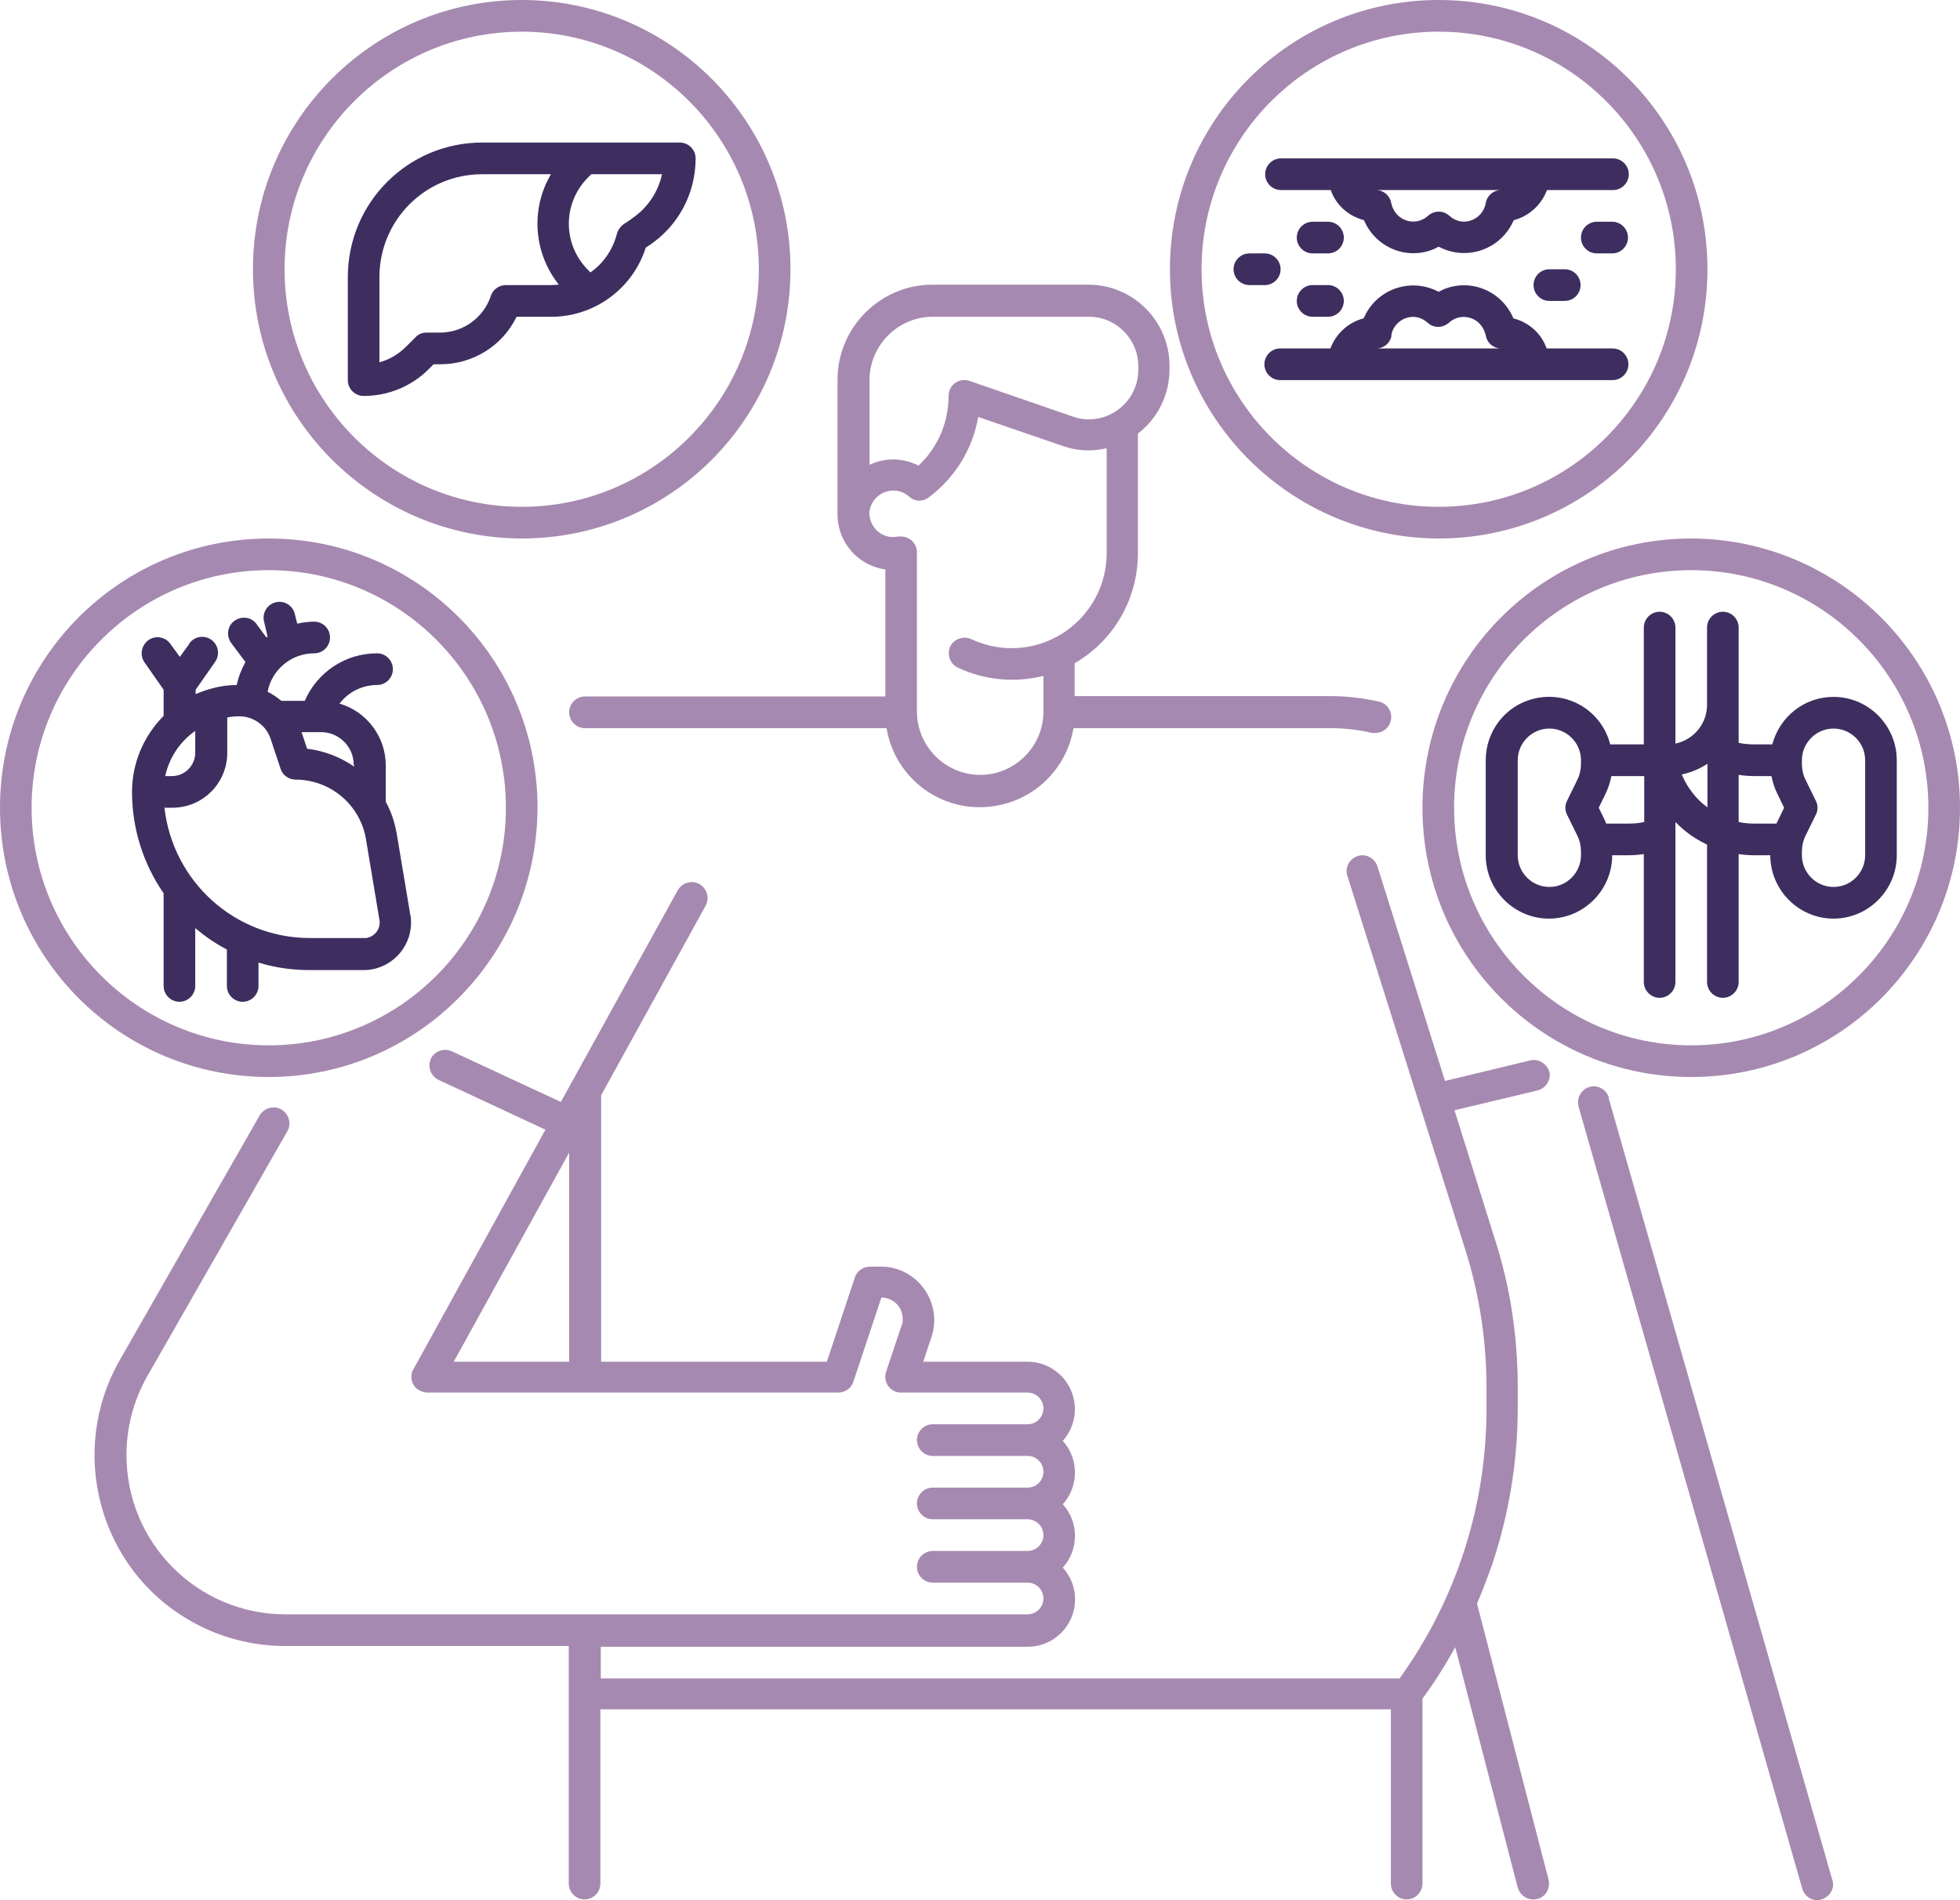 <svg width="132" height="128" viewBox="0 0 132 128" fill="none" xmlns="http://www.w3.org/2000/svg">
<g clip-path="url(#clip0_2793_488)">
<path d="M59.625 38.355V46.916H39.395C38.809 46.916 38.33 47.397 38.33 47.983C38.33 48.57 38.809 49.05 39.395 49.05H59.705C60.29 52.544 63.591 54.891 67.078 54.278C69.766 53.825 71.843 51.717 72.295 49.05H89.597C90.528 49.05 91.487 49.157 92.392 49.37C92.472 49.37 92.552 49.397 92.631 49.37C93.217 49.37 93.696 48.89 93.696 48.303C93.696 47.797 93.35 47.37 92.871 47.263C91.806 47.023 90.688 46.89 89.597 46.89H72.375V44.676C75.01 43.156 76.634 40.328 76.634 37.288V29.206C77.991 28.166 78.763 26.566 78.763 24.885V24.645C78.763 21.631 76.314 19.177 73.306 19.177H62.792C59.279 19.177 56.404 22.058 56.404 25.579V34.647C56.404 36.514 57.761 38.088 59.598 38.355H59.625ZM58.56 25.605C58.56 23.258 60.477 21.338 62.819 21.338H73.333C75.17 21.338 76.66 22.831 76.66 24.672V24.912C76.66 26.752 75.17 28.246 73.333 28.246C72.96 28.246 72.588 28.192 72.242 28.059L65.294 25.659C64.735 25.472 64.123 25.765 63.937 26.325C63.91 26.432 63.884 26.566 63.884 26.672C63.884 28.379 63.218 30.006 62.02 31.206C61.967 31.26 61.914 31.313 61.861 31.366C60.822 30.833 59.598 30.806 58.56 31.313V25.605ZM58.587 34.354C58.587 34.354 58.587 34.327 58.587 34.3C58.746 33.58 59.412 33.047 60.157 33.047C60.556 33.047 60.929 33.18 61.222 33.447C61.594 33.794 62.153 33.82 62.553 33.5C64.309 32.193 65.507 30.246 65.88 28.086L71.55 30.033C72.508 30.38 73.546 30.433 74.531 30.193V37.261C74.531 40.782 71.656 43.662 68.142 43.662C67.184 43.662 66.253 43.449 65.401 43.049C64.868 42.809 64.23 43.049 63.99 43.556C63.751 44.062 63.99 44.729 64.496 44.969C66.306 45.823 68.356 46.01 70.272 45.529V47.93C70.272 50.277 68.356 52.197 66.013 52.197C63.671 52.197 61.754 50.277 61.754 47.93V37.208C61.754 36.621 61.275 36.141 60.689 36.141C60.61 36.141 60.556 36.141 60.477 36.141C59.598 36.328 58.773 35.767 58.587 34.887C58.533 34.674 58.533 34.46 58.587 34.274V34.354Z" fill="#A689B0"/>
<path d="M108.362 73.962C108.202 73.402 107.617 73.055 107.058 73.215C106.499 73.375 106.153 73.962 106.313 74.522C106.313 74.522 106.313 74.522 106.313 74.549L121.378 127.226C121.538 127.787 122.124 128.133 122.683 127.947C123.242 127.76 123.588 127.2 123.401 126.64L108.335 73.962H108.362Z" fill="#A689B0"/>
<path d="M104.344 72.228C104.211 71.668 103.625 71.295 103.066 71.428L97.316 72.815L92.765 58.359C92.578 57.799 91.993 57.479 91.434 57.666C90.875 57.852 90.555 58.439 90.742 58.999L98.674 84.151C99.632 87.165 100.111 90.312 100.111 93.46V94.927C100.111 101.435 98.062 107.783 94.255 113.064H40.46V110.93H69.207C70.964 110.93 72.402 109.516 72.402 107.729C72.402 106.929 72.109 106.182 71.576 105.595C72.668 104.395 72.668 102.528 71.576 101.328C72.668 100.128 72.668 98.261 71.576 97.06C72.748 95.753 72.641 93.726 71.337 92.553C70.751 92.019 69.979 91.726 69.207 91.726H62.18L62.739 90.046C63.352 88.178 62.34 86.151 60.477 85.511C60.104 85.378 59.731 85.325 59.359 85.325H58.587C58.134 85.325 57.708 85.618 57.575 86.045L55.685 91.726H40.486V73.775L47.514 61.026C47.806 60.519 47.62 59.853 47.114 59.559C46.609 59.266 45.943 59.453 45.65 59.959L37.771 74.229L30.425 70.815C29.892 70.575 29.253 70.815 29.014 71.322C28.774 71.855 29.014 72.495 29.52 72.735L36.733 76.096L27.843 92.233C27.55 92.739 27.736 93.406 28.269 93.673C28.428 93.753 28.615 93.806 28.774 93.806H56.457C56.91 93.806 57.336 93.513 57.469 93.086L59.359 87.405C60.157 87.405 60.796 88.045 60.796 88.845C60.796 89.005 60.796 89.165 60.716 89.299L59.678 92.393C59.492 92.953 59.785 93.566 60.344 93.753C60.45 93.78 60.556 93.806 60.69 93.806H69.207C69.793 93.806 70.272 94.286 70.272 94.873C70.272 95.46 69.793 95.94 69.207 95.94H62.819C62.233 95.94 61.754 96.42 61.754 97.007C61.754 97.594 62.233 98.074 62.819 98.074H69.207C69.793 98.074 70.272 98.554 70.272 99.141C70.272 99.728 69.793 100.208 69.207 100.208H62.819C62.233 100.208 61.754 100.688 61.754 101.275C61.754 101.861 62.233 102.341 62.819 102.341H69.207C69.793 102.341 70.272 102.822 70.272 103.408C70.272 103.995 69.793 104.475 69.207 104.475H62.819C62.233 104.475 61.754 104.955 61.754 105.542C61.754 106.129 62.233 106.609 62.819 106.609H69.207C69.793 106.609 70.272 107.089 70.272 107.676C70.272 108.263 69.793 108.743 69.207 108.743H19.218C13.309 108.743 8.518 103.942 8.518 98.02C8.518 96.153 8.997 94.313 9.929 92.686L19.352 76.203C19.644 75.696 19.458 75.029 18.952 74.736C18.446 74.442 17.781 74.629 17.488 75.136L8.065 91.619C4.552 97.781 6.655 105.649 12.803 109.17C14.746 110.29 16.956 110.877 19.192 110.877H38.304V126.88C38.304 127.467 38.783 127.947 39.368 127.947C39.954 127.947 40.433 127.467 40.433 126.88V115.144H93.67V126.88C93.67 127.467 94.149 127.947 94.734 127.947C95.32 127.947 95.799 127.467 95.799 126.88V114.424C96.624 113.304 97.343 112.157 98.008 110.957L102.214 127.147C102.374 127.707 102.933 128.053 103.518 127.92C104.104 127.787 104.423 127.2 104.29 126.613L99.472 108.023C99.845 107.142 100.191 106.236 100.511 105.329C101.629 101.968 102.214 98.421 102.214 94.873V93.406C102.214 90.019 101.708 86.658 100.67 83.457L97.955 74.789L103.545 73.455C104.104 73.322 104.477 72.735 104.344 72.175V72.228ZM38.33 77.643V91.726H30.558L38.33 77.643Z" fill="#A689B0"/>
<path d="M35.136 36.274C45.144 36.274 53.236 28.166 53.236 18.137C53.236 8.108 45.117 0 35.136 0C25.154 0 17.035 8.108 17.035 18.137C17.035 28.139 25.154 36.248 35.136 36.274ZM35.136 2.134C43.946 2.134 51.106 9.309 51.106 18.137C51.106 26.966 43.946 34.14 35.136 34.14C26.325 34.14 19.165 26.966 19.165 18.137C19.165 9.309 26.325 2.134 35.136 2.134Z" fill="#A689B0"/>
<path d="M28.881 24.859L29.2 24.538H29.652C31.835 24.538 33.832 23.312 34.79 21.338H37.132C40.034 21.338 42.616 19.444 43.494 16.67L43.707 16.537C45.677 15.23 46.848 13.043 46.848 10.669C46.848 10.082 46.369 9.602 45.783 9.602H32.474C27.47 9.602 23.424 13.656 23.424 18.671V25.605C23.424 26.192 23.903 26.672 24.489 26.672C26.139 26.672 27.709 26.032 28.881 24.859ZM42.536 14.75L42.003 15.097C41.79 15.257 41.631 15.47 41.551 15.737C41.285 16.777 40.672 17.71 39.767 18.351L39.608 18.191C37.877 16.457 37.877 13.683 39.608 11.949L39.821 11.736H44.585C44.319 12.963 43.574 14.056 42.509 14.75H42.536ZM25.553 18.671C25.553 14.83 28.641 11.736 32.474 11.736H37.106C35.721 14.083 35.934 17.044 37.638 19.177C37.478 19.177 37.292 19.204 37.132 19.204H34.071C33.619 19.204 33.193 19.497 33.06 19.924C32.581 21.391 31.196 22.405 29.626 22.405H28.721C28.428 22.405 28.162 22.511 27.976 22.725L27.363 23.338C26.858 23.845 26.245 24.218 25.553 24.405V18.671Z" fill="#3E2E5F"/>
<path d="M36.201 54.411C36.201 44.383 28.109 36.274 18.1 36.274C8.092 36.274 0 44.383 0 54.411C0 64.44 8.092 72.548 18.1 72.548C28.082 72.548 36.174 64.413 36.201 54.411ZM2.129 54.411C2.129 45.583 9.29 38.408 18.1 38.408C26.911 38.408 34.071 45.583 34.071 54.411C34.071 63.24 26.911 70.415 18.1 70.415C9.29 70.415 2.129 63.24 2.129 54.411Z" fill="#A689B0"/>
<path d="M20.869 65.347H24.489C26.246 65.347 27.683 63.907 27.683 62.146C27.683 61.96 27.683 61.8 27.63 61.613L26.725 56.198C26.592 55.425 26.352 54.678 25.98 54.011V51.557C25.98 49.637 24.702 47.93 22.865 47.397C23.477 46.596 24.409 46.143 25.394 46.143C25.98 46.143 26.459 45.663 26.459 45.076C26.459 44.489 25.98 44.009 25.394 44.009C23.265 44.009 21.375 45.263 20.523 47.21H18.952C18.66 46.97 18.34 46.757 18.021 46.596C18.314 45.103 19.618 44.009 21.162 44.009C21.747 44.009 22.226 43.529 22.226 42.942C22.226 42.355 21.747 41.875 21.162 41.875C20.789 41.875 20.39 41.929 20.017 42.009L19.857 41.369C19.724 40.782 19.139 40.435 18.58 40.569C17.994 40.702 17.648 41.289 17.781 41.849L18.021 42.889C18.021 42.889 17.968 42.916 17.941 42.942L17.275 42.035C16.929 41.555 16.264 41.475 15.785 41.822C15.306 42.169 15.226 42.836 15.572 43.316L16.53 44.596C16.264 45.076 16.051 45.609 15.944 46.143C14.986 46.143 14.055 46.383 13.176 46.757V46.463L14.48 44.596C14.826 44.116 14.72 43.449 14.241 43.102C13.762 42.756 13.096 42.862 12.75 43.342C12.75 43.342 12.75 43.342 12.75 43.369L12.111 44.249L11.473 43.369C11.127 42.889 10.461 42.782 9.982 43.129C9.529 43.476 9.396 44.116 9.716 44.596L11.02 46.463V48.223C9.663 49.584 8.891 51.424 8.891 53.344C8.891 55.798 9.636 58.172 11.02 60.173V66.414C11.02 67.001 11.499 67.481 12.085 67.481C12.67 67.481 13.149 67.001 13.149 66.414V62.52C13.815 63.08 14.507 63.56 15.279 63.96V66.414C15.279 67.001 15.758 67.481 16.344 67.481C16.929 67.481 17.409 67.001 17.409 66.414V64.84C18.526 65.187 19.698 65.347 20.869 65.347ZM23.85 51.557V51.638C22.919 50.997 21.827 50.571 20.683 50.437L20.31 49.317H21.614C22.839 49.317 23.823 50.304 23.823 51.531L23.85 51.557ZM13.149 49.21V50.704C13.149 51.557 12.457 52.278 11.579 52.278H11.127C11.393 51.051 12.111 49.957 13.149 49.237V49.21ZM11.1 54.411H11.606C13.655 54.411 15.306 52.758 15.306 50.704V48.33C15.572 48.277 15.838 48.25 16.104 48.25C17.062 48.25 17.941 48.864 18.234 49.797L18.899 51.797C19.032 52.224 19.458 52.518 19.911 52.518C22.253 52.518 24.276 54.225 24.649 56.545L25.554 61.96C25.66 62.546 25.261 63.08 24.675 63.187C24.622 63.187 24.569 63.187 24.489 63.187H20.869C15.838 63.187 11.632 59.399 11.073 54.385L11.1 54.411Z" fill="#3E2E5F"/>
<path d="M96.891 36.274C106.9 36.274 114.992 28.166 114.992 18.137C114.992 8.108 106.9 0 96.891 0C86.883 0 78.791 8.108 78.791 18.137C78.791 28.139 86.91 36.248 96.891 36.274ZM96.891 2.134C105.702 2.134 112.862 9.309 112.862 18.137C112.862 26.966 105.702 34.14 96.891 34.14C88.081 34.14 80.921 26.966 80.921 18.137C80.921 9.309 88.081 2.134 96.891 2.134Z" fill="#A689B0"/>
<path d="M86.243 12.803H89.624C89.97 13.816 90.822 14.563 91.86 14.83C92.632 16.67 94.734 17.55 96.571 16.777C96.678 16.724 96.784 16.67 96.891 16.617C98.647 17.55 100.83 16.91 101.788 15.15C101.842 15.043 101.895 14.937 101.948 14.83C102.986 14.563 103.811 13.79 104.184 12.803H108.629C109.215 12.803 109.694 12.323 109.694 11.736C109.694 11.149 109.215 10.669 108.629 10.669H86.27C85.684 10.669 85.205 11.149 85.205 11.736C85.205 12.323 85.684 12.803 86.27 12.803H86.243ZM101.043 12.803C100.537 12.829 100.138 13.203 100.058 13.683C99.925 14.483 99.153 15.043 98.355 14.91C98.062 14.857 97.822 14.723 97.609 14.536C97.21 14.163 96.598 14.163 96.172 14.536C95.56 15.097 94.628 15.043 94.069 14.43C93.883 14.216 93.749 13.95 93.696 13.683C93.617 13.203 93.217 12.829 92.711 12.803H101.016H101.043Z" fill="#3E2E5F"/>
<path d="M90.503 25.605H108.603C109.189 25.605 109.668 25.125 109.668 24.538C109.668 23.952 109.189 23.472 108.603 23.472H104.158C103.812 22.458 102.96 21.711 101.922 21.445C101.15 19.604 99.047 18.724 97.21 19.497C97.104 19.551 96.998 19.604 96.891 19.657C95.134 18.724 92.951 19.364 91.993 21.125C91.94 21.231 91.887 21.338 91.834 21.445C90.795 21.711 89.97 22.485 89.598 23.472H86.217C85.632 23.472 85.152 23.952 85.152 24.538C85.152 25.125 85.632 25.605 86.217 25.605H90.476H90.503ZM93.697 22.591C93.83 21.791 94.602 21.231 95.4 21.365C95.693 21.418 95.933 21.551 96.146 21.738C96.545 22.111 97.157 22.111 97.583 21.738C98.195 21.178 99.127 21.231 99.686 21.845C99.872 22.058 100.005 22.325 100.059 22.591C100.138 23.072 100.538 23.445 101.043 23.472H92.739C93.244 23.445 93.644 23.072 93.723 22.591H93.697Z" fill="#3E2E5F"/>
<path d="M108.576 14.937H107.537C106.952 14.937 106.473 15.417 106.473 16.003C106.473 16.59 106.952 17.07 107.537 17.07H108.576C109.161 17.07 109.64 16.59 109.64 16.003C109.64 15.417 109.161 14.937 108.576 14.937Z" fill="#3E2E5F"/>
<path d="M104.344 18.137C103.758 18.137 103.279 18.617 103.279 19.204C103.279 19.791 103.758 20.271 104.344 20.271H105.382C105.968 20.271 106.447 19.791 106.447 19.204C106.447 18.617 105.968 18.137 105.382 18.137H104.344Z" fill="#3E2E5F"/>
<path d="M89.437 19.204H88.399C87.813 19.204 87.334 19.684 87.334 20.271C87.334 20.858 87.813 21.338 88.399 21.338H89.437C90.022 21.338 90.502 20.858 90.502 20.271C90.502 19.684 90.022 19.204 89.437 19.204Z" fill="#3E2E5F"/>
<path d="M86.244 18.137C86.244 17.55 85.765 17.07 85.179 17.07H84.141C83.555 17.07 83.076 17.55 83.076 18.137C83.076 18.724 83.555 19.204 84.141 19.204H85.179C85.765 19.204 86.244 18.724 86.244 18.137Z" fill="#3E2E5F"/>
<path d="M89.437 14.937H88.399C87.813 14.937 87.334 15.417 87.334 16.003C87.334 16.59 87.813 17.07 88.399 17.07H89.437C90.022 17.07 90.502 16.59 90.502 16.003C90.502 15.417 90.022 14.937 89.437 14.937Z" fill="#3E2E5F"/>
<path d="M113.899 36.274C103.891 36.274 95.799 44.383 95.799 54.411C95.799 64.44 103.891 72.548 113.899 72.548C123.908 72.548 132 64.44 132 54.411C132 44.409 123.881 36.301 113.899 36.274ZM113.899 70.415C105.089 70.415 97.928 63.24 97.928 54.411C97.928 45.583 105.089 38.408 113.899 38.408C122.71 38.408 129.87 45.583 129.87 54.411C129.87 63.24 122.71 70.415 113.899 70.415Z" fill="#A689B0"/>
<path d="M123.483 46.943C121.54 46.943 119.863 48.25 119.357 50.144H118.159C117.813 50.144 117.44 50.117 117.094 50.037V42.275C117.094 41.689 116.615 41.209 116.03 41.209C115.444 41.209 114.965 41.689 114.965 42.275V47.477C114.965 48.73 114.086 49.824 112.835 50.09V42.275C112.835 41.689 112.356 41.209 111.771 41.209C111.185 41.209 110.706 41.689 110.706 42.275V50.144H108.443C107.858 47.85 105.542 46.49 103.253 47.076C101.363 47.556 100.059 49.264 100.059 51.211V57.612C100.059 59.959 101.975 61.88 104.318 61.88C106.66 61.88 108.576 59.959 108.576 57.612H109.641C109.987 57.612 110.36 57.585 110.706 57.532V66.147C110.706 66.734 111.185 67.214 111.771 67.214C112.356 67.214 112.835 66.734 112.835 66.147V55.371C113.448 56.012 114.166 56.518 114.965 56.892V66.147C114.965 66.734 115.444 67.214 116.03 67.214C116.615 67.214 117.094 66.734 117.094 66.147V57.532C117.44 57.585 117.813 57.612 118.159 57.612H119.224C119.224 59.959 121.14 61.88 123.483 61.88C125.825 61.88 127.742 59.959 127.742 57.612V51.211C127.742 48.863 125.825 46.943 123.483 46.943ZM104.344 59.746C103.173 59.746 102.215 58.785 102.215 57.612V51.211C102.215 50.037 103.173 49.077 104.344 49.077C105.515 49.077 106.474 50.037 106.474 51.211V51.451C106.474 51.824 106.394 52.197 106.234 52.517L105.542 53.931C105.382 54.224 105.382 54.598 105.542 54.891L106.234 56.305C106.394 56.625 106.474 56.998 106.474 57.372V57.612C106.474 58.785 105.515 59.746 104.344 59.746ZM109.641 55.478H108.177C108.177 55.478 108.124 55.398 108.124 55.345L107.671 54.411L108.124 53.478C108.31 53.104 108.443 52.678 108.523 52.278H110.733V55.371C110.386 55.452 110.014 55.478 109.668 55.478H109.641ZM113.261 52.171C113.873 52.037 114.459 51.797 114.991 51.451V54.385C114.22 53.825 113.634 53.051 113.261 52.171ZM118.159 55.478C117.813 55.478 117.44 55.452 117.094 55.371V52.197C117.44 52.251 117.813 52.278 118.159 52.278H119.304C119.383 52.704 119.517 53.104 119.703 53.478L120.155 54.411L119.703 55.345C119.703 55.345 119.65 55.425 119.65 55.478H118.186H118.159ZM125.612 57.612C125.612 58.785 124.654 59.746 123.483 59.746C122.311 59.746 121.353 58.785 121.353 57.612V57.372C121.353 56.998 121.433 56.625 121.593 56.305L122.285 54.891C122.445 54.598 122.445 54.224 122.285 53.931L121.593 52.517C121.433 52.197 121.353 51.824 121.353 51.451V51.211C121.353 50.037 122.311 49.077 123.483 49.077C124.654 49.077 125.612 50.037 125.612 51.211V57.612Z" fill="#3E2E5F"/>
</g>
<defs>
<clipPath id="clip0_2793_488">
<rect width="132" height="128" fill="white"/>
</clipPath>
</defs>
</svg>
